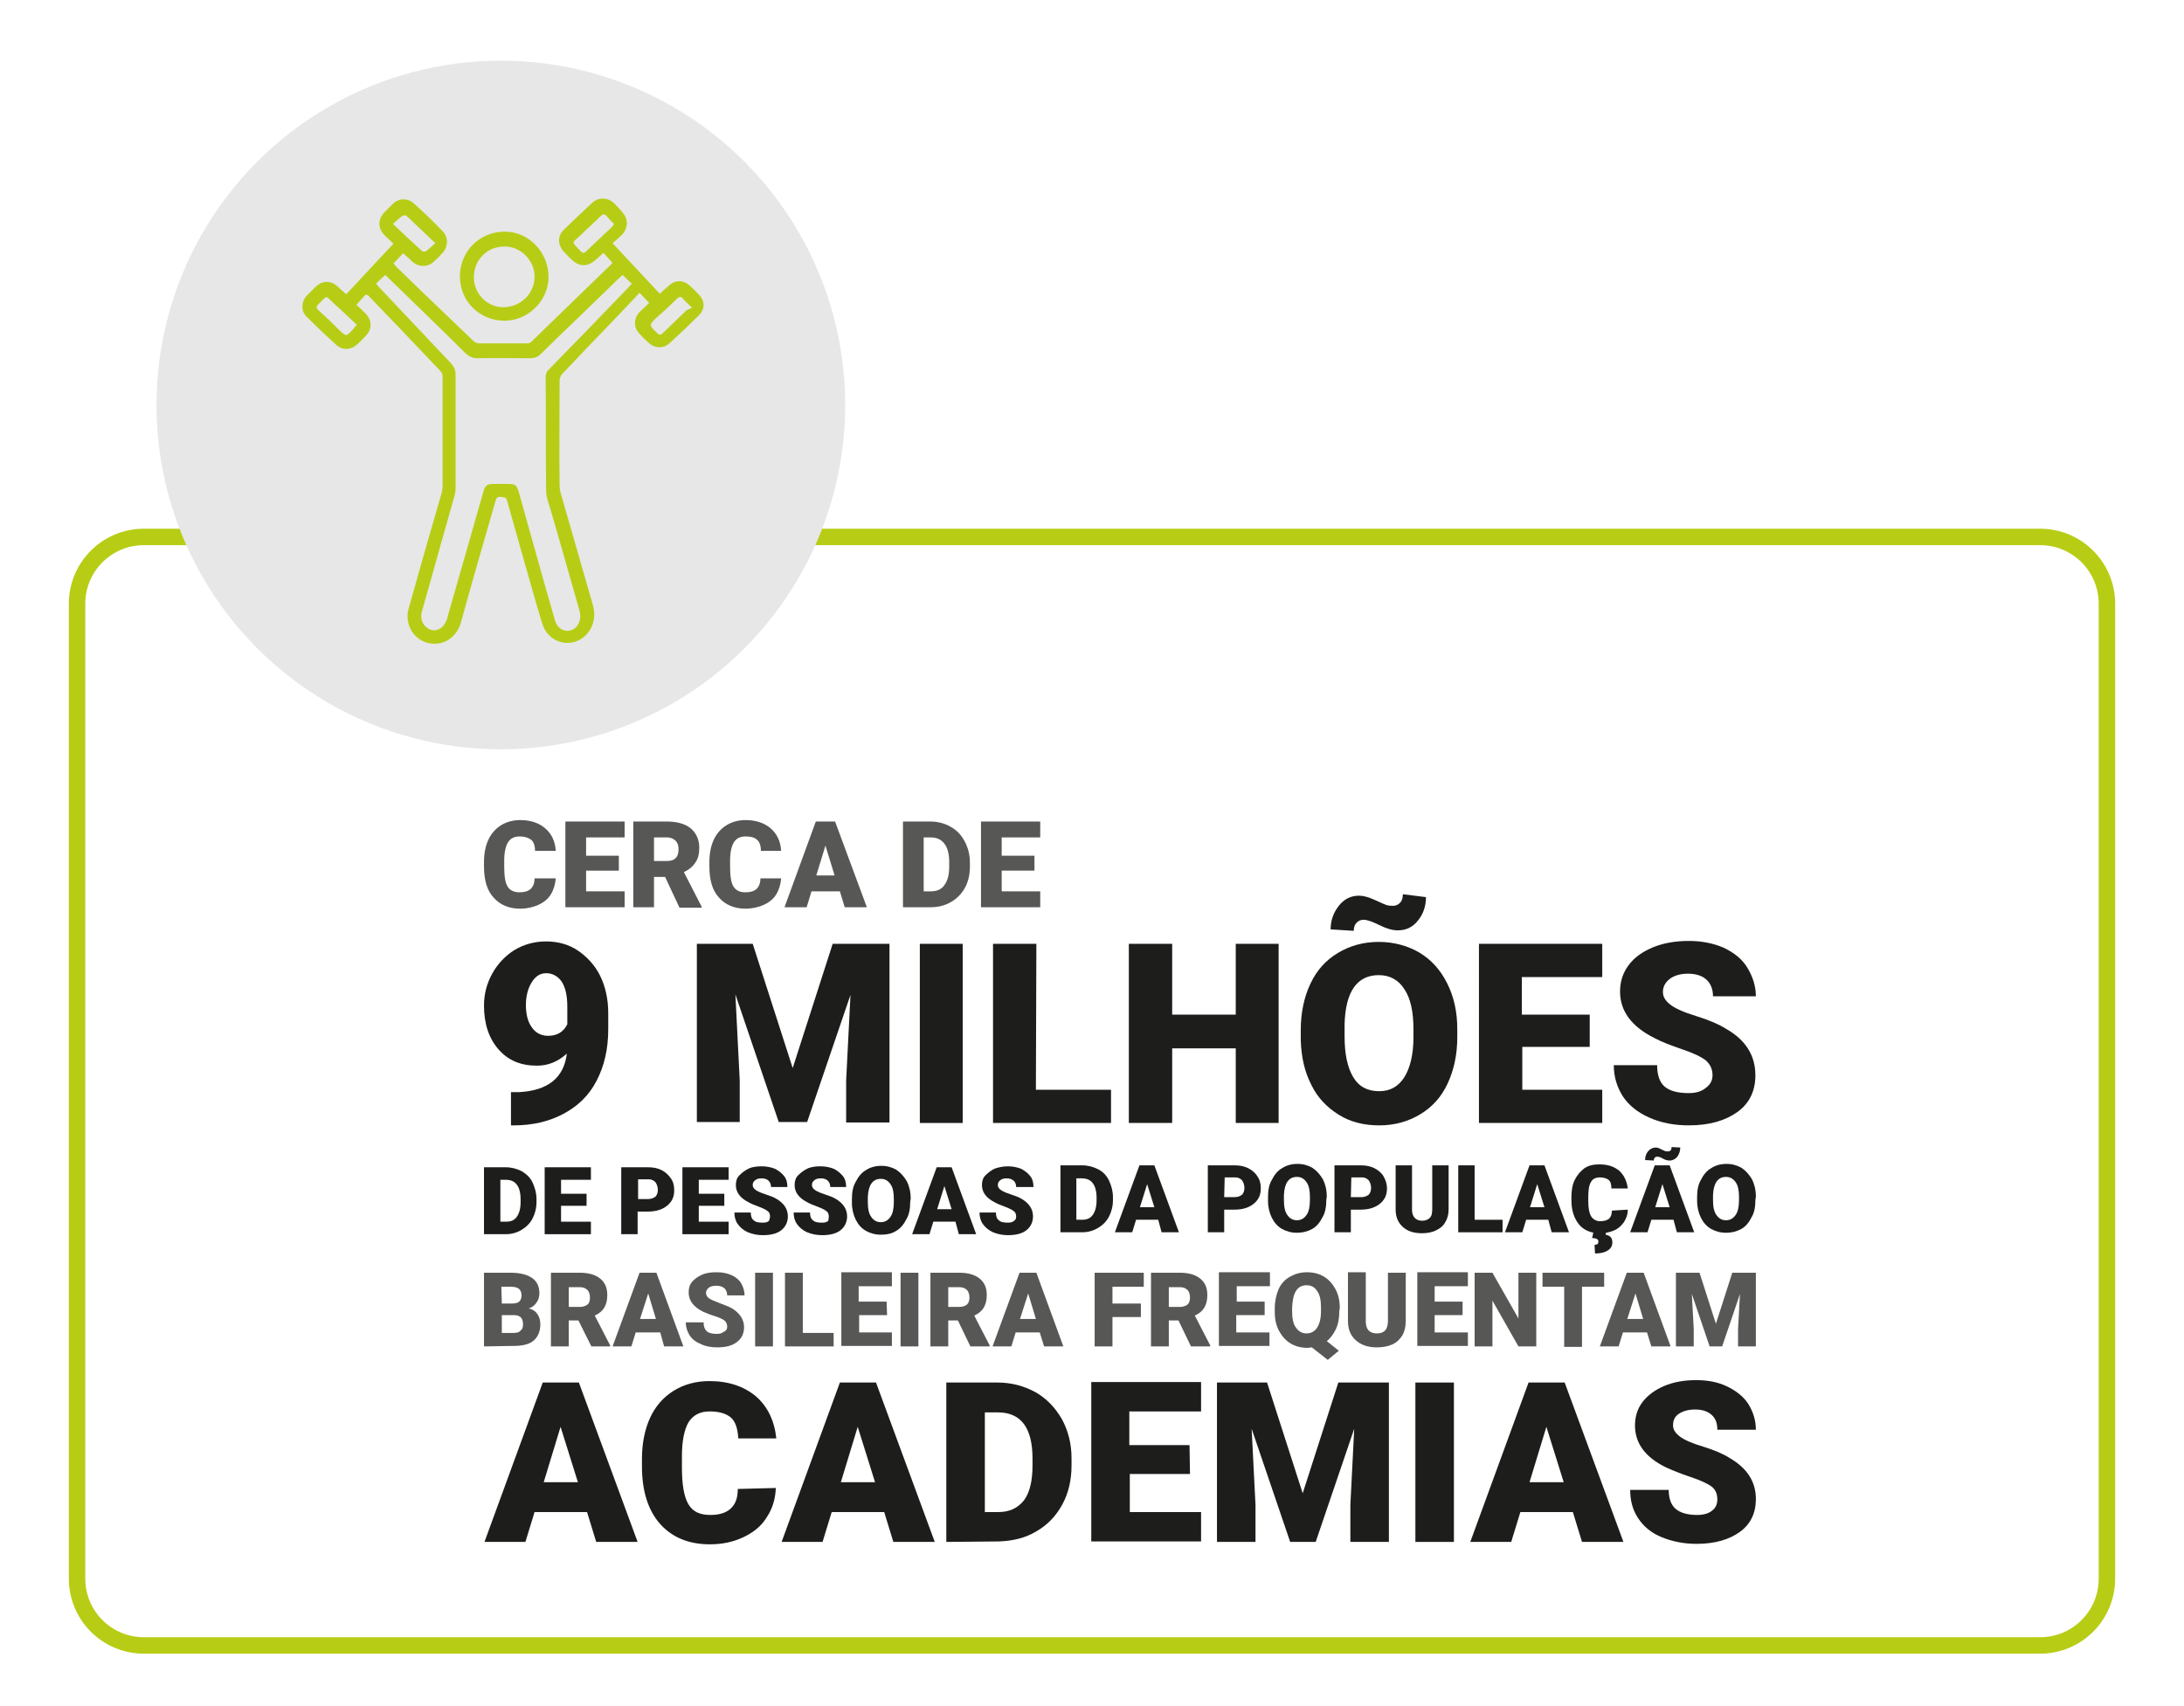 <?xml version="1.0" encoding="UTF-8"?>
<!-- Generator: Adobe Illustrator 28.1.0, SVG Export Plug-In . SVG Version: 6.00 Build 0)  -->
<svg xmlns="http://www.w3.org/2000/svg" xmlns:xlink="http://www.w3.org/1999/xlink" version="1.1" id="Camada_1" x="0px" y="0px" viewBox="0 0 453.5 354.3" style="enable-background:new 0 0 453.5 354.3;" xml:space="preserve">
<style type="text/css">
	.st0{fill:none;stroke:#B7CD15;stroke-width:3.416;stroke-miterlimit:10;}
	.st1{fill:#E7E7E7;}
	.st2{fill:#575756;}
	.st3{fill:#1D1D1B;}
	.st4{fill:#B7CD15;}
</style>
<g>
	<path class="st0" d="M423.6,341.7H29.9c-7.7,0-13.9-6.2-13.9-13.9V125.4c0-7.7,6.2-13.9,13.9-13.9h393.7c7.7,0,13.9,6.2,13.9,13.9   v202.4C437.5,335.5,431.3,341.7,423.6,341.7z"></path>
	<g>
		
			<image style="overflow:visible;enable-background:new    ;" width="216" height="216" transform="matrix(1 0 0 1 -4.228 -23.835)">
		</image>
	</g>
	<circle class="st1" cx="104" cy="84.1" r="71.5"></circle>
	<g>
		<g>
			<path class="st2" d="M115.4,182.4c-0.1,1.2-0.4,2.3-1,3.3s-1.5,1.7-2.6,2.2s-2.4,0.8-3.8,0.8c-2.3,0-4.2-0.8-5.5-2.3     c-1.4-1.5-2-3.7-2-6.5V179c0-1.7,0.3-3.3,0.9-4.6s1.5-2.3,2.6-3c1.1-0.7,2.5-1.1,4-1.1c2.2,0,3.9,0.6,5.2,1.7     c1.3,1.1,2.1,2.7,2.2,4.7h-4.3c0-1.1-0.3-1.9-0.8-2.3s-1.3-0.7-2.4-0.7c-1.1,0-1.9,0.4-2.4,1.2s-0.8,2.1-0.8,3.8v1.3     c0,1.9,0.2,3.3,0.7,4.1c0.5,0.8,1.3,1.2,2.5,1.2c1,0,1.7-0.2,2.3-0.7c0.5-0.5,0.8-1.2,0.8-2.2L115.4,182.4L115.4,182.4z"></path>
			<path class="st2" d="M128.5,180.8h-6.8v4.3h8v3.3h-12.3v-17.8h12.3v3.3h-8v3.8h6.8L128.5,180.8L128.5,180.8z"></path>
			<path class="st2" d="M138.1,182.1h-2.3v6.3h-4.3v-17.8h7c2.1,0,3.8,0.5,4.9,1.4s1.8,2.3,1.8,4c0,1.2-0.2,2.3-0.8,3.1     c-0.5,0.8-1.3,1.5-2.4,2l3.7,7.2v0.2h-4.6L138.1,182.1z M135.8,178.8h2.7c0.8,0,1.4-0.2,1.8-0.6s0.6-1,0.6-1.8s-0.2-1.4-0.6-1.8     s-1-0.7-1.8-0.7h-2.7L135.8,178.8L135.8,178.8z"></path>
			<path class="st2" d="M162.2,182.4c-0.1,1.2-0.4,2.3-1,3.3s-1.5,1.7-2.6,2.2s-2.4,0.8-3.8,0.8c-2.3,0-4.2-0.8-5.5-2.3     c-1.4-1.5-2-3.7-2-6.5V179c0-1.7,0.3-3.3,0.9-4.6s1.5-2.3,2.6-3c1.1-0.7,2.5-1.1,4-1.1c2.2,0,3.9,0.6,5.2,1.7     c1.3,1.1,2.1,2.7,2.2,4.7H158c0-1.1-0.3-1.9-0.8-2.3c-0.5-0.5-1.3-0.7-2.4-0.7c-1.1,0-1.9,0.4-2.4,1.2s-0.8,2.1-0.8,3.8v1.3     c0,1.9,0.2,3.3,0.7,4.1s1.3,1.2,2.5,1.2c1,0,1.7-0.2,2.3-0.7c0.5-0.5,0.8-1.2,0.8-2.2L162.2,182.4L162.2,182.4z"></path>
			<path class="st2" d="M174.4,185.1h-5.9l-1,3.3h-4.6l6.5-17.8h4l6.6,17.8h-4.6L174.4,185.1z M169.5,181.8h3.8l-1.9-6.2     L169.5,181.8z"></path>
			<path class="st2" d="M187.5,188.4v-17.8h5.7c1.6,0,3,0.4,4.2,1.1c1.3,0.7,2.2,1.7,2.9,3c0.7,1.3,1.1,2.8,1.1,4.4v0.8     c0,1.6-0.3,3.1-1,4.4s-1.7,2.3-2.9,3s-2.6,1.1-4.2,1.1H187.5z M191.8,173.9v11.2h1.5c1.2,0,2.2-0.4,2.8-1.3c0.7-0.9,1-2.2,1-3.9     v-0.8c0-1.7-0.3-3-1-3.9s-1.6-1.3-2.9-1.3H191.8z"></path>
			<path class="st2" d="M214.8,180.8H208v4.3h8v3.3h-12.3v-17.8H216v3.3h-8v3.8h6.8V180.8z"></path>
		</g>
		<g>
			<path class="st3" d="M117.7,218.8c-1.9,1.7-3.9,2.5-6.2,2.5c-3.4,0-6-1.1-8-3.4c-2-2.3-3-5.3-3-9.1c0-2.4,0.6-4.6,1.7-6.6     s2.7-3.7,4.6-4.9c2-1.2,4.2-1.8,6.6-1.8c2.4,0,4.7,0.6,6.6,1.9s3.5,3,4.6,5.2s1.7,4.9,1.7,7.8v3.3c0,4.1-0.8,7.6-2.4,10.7     s-3.9,5.3-6.9,6.9s-6.4,2.4-10.4,2.4h-0.5v-6.9l1.6,0C113.8,226.5,117.1,223.8,117.7,218.8z M113.8,215.1c1.9,0,3.2-0.8,4-2.4     v-3.6c0-2.4-0.4-4.1-1.2-5.3c-0.8-1.1-1.9-1.7-3.2-1.7c-1.2,0-2.2,0.6-3,1.9c-0.8,1.3-1.2,2.9-1.2,4.7c0,1.9,0.4,3.5,1.2,4.6     C111.2,214.5,112.4,215.1,113.8,215.1z"></path>
			<path class="st3" d="M156.3,196l8.3,25.8l8.3-25.8h11.8v37.1h-9v-8.7l0.9-17.8l-9,26.4h-5.9l-9-26.5l0.9,17.8v8.7h-8.9V196H156.3     z"></path>
			<path class="st3" d="M199.9,233.2H191V196h8.9V233.2z"></path>
			<path class="st3" d="M215.1,226.3h15.6v6.9h-24.5V196h9L215.1,226.3L215.1,226.3z"></path>
			<path class="st3" d="M265.5,233.2h-8.9v-15.5h-13.2v15.5h-9V196h9v14.7h13.2V196h8.9V233.2z"></path>
			<path class="st3" d="M302.6,215.4c0,3.6-0.7,6.8-2,9.6s-3.2,4.9-5.7,6.4c-2.5,1.5-5.3,2.3-8.5,2.3s-6-0.7-8.4-2.2     s-4.4-3.5-5.7-6.2c-1.4-2.7-2.1-5.8-2.2-9.3v-2.1c0-3.6,0.7-6.9,2-9.6c1.3-2.8,3.2-4.9,5.7-6.4s5.3-2.3,8.5-2.3     c3.1,0,6,0.8,8.4,2.2c2.5,1.5,4.4,3.6,5.8,6.4s2.1,5.9,2.1,9.5L302.6,215.4L302.6,215.4z M296.1,186.3c0,1.9-0.6,3.6-1.7,4.9     c-1.1,1.4-2.5,2-4.2,2c-1.1,0-2.4-0.4-3.8-1.1c-1.4-0.7-2.5-1.1-3.3-1.1c-0.5,0-1,0.2-1.4,0.6s-0.6,1-0.6,1.7l-4.8-0.3     c0-1.9,0.6-3.5,1.7-4.9s2.5-2.1,4.2-2.1c0.9,0,2,0.3,3.3,0.9s2.2,1,2.6,1.1c0.4,0.1,0.8,0.1,1.2,0.1c0.5,0,1-0.2,1.4-0.6     c0.4-0.4,0.6-1,0.6-1.8L296.1,186.3z M293.5,213.8c0-3.7-0.6-6.5-1.9-8.4c-1.2-1.9-3-2.9-5.3-2.9c-4.5,0-6.9,3.4-7.1,10.1l0,2.7     c0,3.6,0.6,6.4,1.8,8.4s3,2.9,5.4,2.9c2.3,0,4-1,5.2-2.9c1.2-1.9,1.9-4.7,1.9-8.3L293.5,213.8L293.5,213.8z"></path>
			<path class="st3" d="M330.2,217.4h-14.1v8.9h16.6v6.9h-25.6V196h25.6v6.9h-16.7v7.8h14.1V217.4z"></path>
			<path class="st3" d="M355.6,223.3c0-1.3-0.5-2.3-1.4-3.1c-0.9-0.7-2.5-1.5-4.9-2.3c-2.3-0.8-4.2-1.5-5.7-2.3     c-4.8-2.4-7.2-5.6-7.2-9.7c0-2.1,0.6-3.9,1.8-5.5c1.2-1.6,2.9-2.8,5.1-3.7c2.2-0.9,4.7-1.3,7.4-1.3c2.7,0,5.1,0.5,7.2,1.4     c2.1,1,3.8,2.3,4.9,4.1s1.8,3.8,1.8,6h-8.9c0-1.5-0.5-2.7-1.4-3.5c-0.9-0.8-2.2-1.2-3.8-1.2c-1.6,0-2.9,0.4-3.8,1.1     c-0.9,0.7-1.4,1.6-1.4,2.7c0,1,0.5,1.8,1.5,2.6c1,0.8,2.8,1.6,5.4,2.4c2.6,0.8,4.7,1.7,6.3,2.7c4,2.3,6,5.5,6,9.6     c0,3.2-1.2,5.8-3.7,7.6s-5.8,2.8-10.1,2.8c-3,0-5.7-0.5-8.2-1.6s-4.3-2.6-5.5-4.4c-1.2-1.9-1.9-4-1.9-6.5h9c0,2,0.5,3.5,1.5,4.4     c1,0.9,2.7,1.4,5,1.4c1.5,0,2.6-0.3,3.5-1C355.1,225.3,355.6,224.4,355.6,223.3z"></path>
		</g>
		<g>
			<g>
				<path class="st3" d="M100.5,256.3v-13.9h4.5c1.2,0,2.3,0.3,3.3,0.8c1,0.6,1.8,1.3,2.3,2.4s0.8,2.2,0.8,3.4v0.6      c0,1.3-0.3,2.4-0.8,3.4c-0.5,1-1.3,1.8-2.3,2.4c-1,0.6-2.1,0.9-3.3,0.9L100.5,256.3L100.5,256.3z M103.9,245v8.7h1.2      c1,0,1.7-0.3,2.2-1c0.5-0.7,0.8-1.7,0.8-3V249c0-1.3-0.3-2.4-0.8-3c-0.5-0.7-1.3-1-2.3-1H103.9z"></path>
				<path class="st3" d="M121.8,250.4h-5.3v3.3h6.2v2.6h-9.6v-13.9h9.6v2.6h-6.2v2.9h5.3L121.8,250.4L121.8,250.4z"></path>
				<path class="st3" d="M132.4,251.6v4.7H129v-13.9h5.6c1.1,0,2,0.2,2.8,0.6c0.8,0.4,1.4,1,1.9,1.7s0.7,1.5,0.7,2.5      c0,1.4-0.5,2.4-1.5,3.2s-2.3,1.2-4,1.2H132.4z M132.4,249h2.2c0.6,0,1.1-0.2,1.5-0.5c0.3-0.3,0.5-0.8,0.5-1.4      c0-0.6-0.2-1.2-0.5-1.6c-0.4-0.4-0.8-0.6-1.4-0.6h-2.2V249z"></path>
				<path class="st3" d="M150.4,250.4h-5.3v3.3h6.2v2.6h-9.6v-13.9h9.6v2.6h-6.2v2.9h5.3L150.4,250.4L150.4,250.4z"></path>
				<path class="st3" d="M159.9,252.6c0-0.5-0.2-0.9-0.5-1.1c-0.4-0.3-1-0.6-1.8-0.9s-1.6-0.6-2.1-0.9c-1.8-0.9-2.7-2.1-2.7-3.6      c0-0.8,0.2-1.5,0.7-2s1.1-1,1.9-1.4s1.8-0.5,2.8-0.5c1,0,1.9,0.2,2.7,0.5c0.8,0.4,1.4,0.9,1.9,1.5s0.7,1.4,0.7,2.3h-3.4      c0-0.6-0.2-1-0.5-1.3s-0.8-0.5-1.4-0.5c-0.6,0-1.1,0.1-1.4,0.4c-0.4,0.3-0.5,0.6-0.5,1c0,0.4,0.2,0.7,0.6,1s1.1,0.6,2,0.9      s1.8,0.6,2.4,1c1.5,0.9,2.3,2.1,2.3,3.6c0,1.2-0.5,2.2-1.4,2.9c-0.9,0.7-2.2,1-3.8,1c-1.1,0-2.1-0.2-3.1-0.6      c-0.9-0.4-1.6-1-2.1-1.7c-0.5-0.7-0.7-1.5-0.7-2.4h3.4c0,0.8,0.2,1.3,0.6,1.6c0.4,0.4,1,0.5,1.9,0.5c0.6,0,1-0.1,1.3-0.4      C159.7,253.3,159.9,253,159.9,252.6z"></path>
				<path class="st3" d="M172.1,252.6c0-0.5-0.2-0.9-0.5-1.1c-0.4-0.3-1-0.6-1.8-0.9s-1.6-0.6-2.1-0.9c-1.8-0.9-2.7-2.1-2.7-3.6      c0-0.8,0.2-1.5,0.7-2s1.1-1,1.9-1.4s1.8-0.5,2.8-0.5c1,0,1.9,0.2,2.7,0.5c0.8,0.4,1.4,0.9,1.9,1.5s0.7,1.4,0.7,2.3h-3.3      c0-0.6-0.2-1-0.5-1.3s-0.8-0.5-1.4-0.5c-0.6,0-1.1,0.1-1.4,0.4c-0.4,0.3-0.5,0.6-0.5,1c0,0.4,0.2,0.7,0.6,1s1.1,0.6,2,0.9      s1.8,0.6,2.4,1c1.5,0.9,2.3,2.1,2.3,3.6c0,1.2-0.5,2.2-1.4,2.9c-0.9,0.7-2.2,1-3.8,1c-1.1,0-2.1-0.2-3.1-0.6      c-0.9-0.4-1.6-1-2.1-1.7c-0.5-0.7-0.7-1.5-0.7-2.4h3.4c0,0.8,0.2,1.3,0.6,1.6c0.4,0.4,1,0.5,1.9,0.5c0.6,0,1-0.1,1.3-0.4      C172,253.3,172.1,253,172.1,252.6z"></path>
				<path class="st3" d="M189,249.6c0,1.4-0.2,2.6-0.8,3.6c-0.5,1-1.2,1.9-2.1,2.4c-0.9,0.6-2,0.8-3.2,0.8s-2.2-0.3-3.1-0.8      c-0.9-0.5-1.6-1.3-2.1-2.3c-0.5-1-0.8-2.2-0.8-3.5V249c0-1.4,0.2-2.6,0.8-3.6c0.5-1,1.2-1.9,2.1-2.4c0.9-0.6,2-0.9,3.2-0.9      c1.2,0,2.2,0.3,3.1,0.8c0.9,0.6,1.6,1.4,2.2,2.4c0.5,1,0.8,2.2,0.8,3.6L189,249.6L189,249.6z M185.6,249c0-1.4-0.2-2.4-0.7-3.1      s-1.1-1.1-2-1.1c-1.7,0-2.6,1.3-2.7,3.8l0,1c0,1.4,0.2,2.4,0.7,3.1s1.1,1.1,2,1.1c0.9,0,1.5-0.4,2-1.1s0.7-1.8,0.7-3.1      L185.6,249L185.6,249z"></path>
				<path class="st3" d="M198.4,253.7h-4.6l-0.8,2.6h-3.6l5.1-13.9h3.1l5.1,13.9h-3.6L198.4,253.7z M194.6,251.1h3l-1.5-4.8      L194.6,251.1z"></path>
				<path class="st3" d="M211,252.6c0-0.5-0.2-0.9-0.5-1.1c-0.4-0.3-1-0.6-1.8-0.9s-1.6-0.6-2.1-0.9c-1.8-0.9-2.7-2.1-2.7-3.6      c0-0.8,0.2-1.5,0.7-2s1.1-1,1.9-1.4c0.8-0.3,1.8-0.5,2.8-0.5c1,0,1.9,0.2,2.7,0.5c0.8,0.4,1.4,0.9,1.9,1.5s0.7,1.4,0.7,2.3H211      c0-0.6-0.2-1-0.5-1.3c-0.4-0.3-0.8-0.5-1.4-0.5c-0.6,0-1.1,0.1-1.4,0.4c-0.4,0.3-0.5,0.6-0.5,1c0,0.4,0.2,0.7,0.6,1      s1.1,0.6,2,0.9s1.8,0.6,2.4,1c1.5,0.9,2.3,2.1,2.3,3.6c0,1.2-0.5,2.2-1.4,2.9c-0.9,0.7-2.2,1-3.8,1c-1.1,0-2.1-0.2-3.1-0.6      c-0.9-0.4-1.6-1-2.1-1.7s-0.7-1.5-0.7-2.4h3.4c0,0.8,0.2,1.3,0.6,1.6c0.4,0.4,1,0.5,1.9,0.5c0.5,0,1-0.1,1.3-0.4      C210.9,253.3,211,253,211,252.6z"></path>
			</g>
			<g>
				<path class="st3" d="M220.2,255.9V242h4.5c1.2,0,2.3,0.3,3.3,0.8s1.8,1.3,2.3,2.4s0.8,2.2,0.8,3.4v0.6c0,1.3-0.3,2.4-0.8,3.4      c-0.5,1-1.3,1.8-2.3,2.4c-1,0.6-2.1,0.9-3.3,0.9L220.2,255.9L220.2,255.9z M223.5,244.6v8.7h1.2c1,0,1.7-0.3,2.2-1      c0.5-0.7,0.8-1.7,0.8-3v-0.6c0-1.3-0.3-2.4-0.8-3c-0.5-0.7-1.3-1-2.3-1H223.5z"></path>
				<path class="st3" d="M240.5,253.3h-4.6l-0.8,2.6h-3.6l5.1-13.9h3.1l5.1,13.9h-3.6L240.5,253.3z M236.7,250.7h3l-1.5-4.8      L236.7,250.7z"></path>
				<path class="st3" d="M254.2,251.2v4.7h-3.4V242h5.6c1.1,0,2,0.2,2.8,0.6c0.8,0.4,1.5,1,1.9,1.7c0.5,0.7,0.7,1.5,0.7,2.5      c0,1.4-0.5,2.4-1.5,3.2s-2.3,1.2-4,1.2L254.2,251.2L254.2,251.2z M254.2,248.6h2.2c0.6,0,1.1-0.2,1.5-0.5      c0.3-0.3,0.5-0.8,0.5-1.4c0-0.6-0.2-1.2-0.5-1.6c-0.4-0.4-0.8-0.6-1.4-0.6h-2.2L254.2,248.6L254.2,248.6z"></path>
				<path class="st3" d="M275.4,249.2c0,1.4-0.2,2.6-0.8,3.6c-0.5,1-1.2,1.9-2.1,2.4s-2,0.8-3.2,0.8s-2.2-0.3-3.1-0.8      c-0.9-0.5-1.6-1.3-2.1-2.3c-0.5-1-0.8-2.2-0.8-3.5v-0.8c0-1.4,0.2-2.6,0.8-3.6c0.5-1,1.2-1.9,2.1-2.4c0.9-0.6,2-0.9,3.2-0.9      c1.2,0,2.2,0.3,3.1,0.8c0.9,0.6,1.6,1.4,2.2,2.4c0.5,1,0.8,2.2,0.8,3.6L275.4,249.2L275.4,249.2z M272,248.6      c0-1.4-0.2-2.4-0.7-3.1s-1.1-1.1-2-1.1c-1.7,0-2.6,1.3-2.7,3.8l0,1c0,1.4,0.2,2.4,0.7,3.1c0.5,0.7,1.1,1.1,2,1.1      c0.9,0,1.5-0.4,2-1.1s0.7-1.8,0.7-3.1L272,248.6L272,248.6z"></path>
				<path class="st3" d="M280.5,251.2v4.7h-3.4V242h5.5c1.1,0,2,0.2,2.8,0.6c0.8,0.4,1.5,1,1.9,1.7s0.7,1.5,0.7,2.5      c0,1.4-0.5,2.4-1.5,3.2s-2.3,1.2-4,1.2L280.5,251.2L280.5,251.2z M280.5,248.6h2.2c0.6,0,1.1-0.2,1.5-0.5      c0.3-0.3,0.5-0.8,0.5-1.4c0-0.6-0.2-1.2-0.5-1.6c-0.4-0.4-0.8-0.6-1.4-0.6h-2.2L280.5,248.6L280.5,248.6z"></path>
				<path class="st3" d="M300.8,242v9.1c0,1-0.2,1.9-0.7,2.7c-0.4,0.8-1.1,1.3-1.9,1.7c-0.8,0.4-1.8,0.6-2.9,0.6c-1.7,0-3-0.4-4-1.3      s-1.5-2.1-1.5-3.6V242h3.4v9.2c0,1.5,0.8,2.3,2.1,2.3c0.7,0,1.2-0.2,1.6-0.6s0.5-1,0.5-1.9V242L300.8,242L300.8,242z"></path>
				<path class="st3" d="M306.2,253.3h5.8v2.6h-9.2V242h3.4V253.3z"></path>
				<path class="st3" d="M321.5,253.3h-4.6l-0.8,2.6h-3.6l5.1-13.9h3.1l5.1,13.9h-3.6L321.5,253.3z M317.7,250.7h3l-1.5-4.8      L317.7,250.7z"></path>
				<path class="st3" d="M338,251.2c0,1-0.3,1.8-0.8,2.6c-0.5,0.7-1.1,1.3-2,1.7c-0.9,0.4-1.9,0.6-3,0.6c-1.8,0-3.3-0.6-4.3-1.8      c-1-1.2-1.6-2.9-1.6-5v-0.7c0-1.4,0.2-2.6,0.7-3.6s1.2-1.8,2-2.4c0.9-0.6,1.9-0.8,3.1-0.8c1.7,0,3,0.4,4.1,1.3      c1,0.9,1.6,2.1,1.8,3.7h-3.4c0-0.9-0.2-1.5-0.6-1.8s-1-0.5-1.8-0.5c-0.8,0-1.5,0.3-1.8,0.9c-0.4,0.6-0.6,1.6-0.6,3v1      c0,1.5,0.2,2.5,0.6,3.2c0.4,0.6,1,1,1.9,1c0.8,0,1.4-0.2,1.8-0.5c0.4-0.4,0.6-0.9,0.6-1.7L338,251.2L338,251.2z M333.5,255.8      l-0.1,0.6c1,0.2,1.4,0.7,1.4,1.6c0,0.7-0.3,1.3-1,1.7c-0.6,0.4-1.5,0.6-2.6,0.6l-0.1-1.8c0.6,0,0.8-0.2,0.8-0.7      c0-0.2-0.1-0.4-0.3-0.5c-0.2-0.1-0.5-0.2-1-0.2l0.3-1.4L333.5,255.8L333.5,255.8z"></path>
				<path class="st3" d="M347.5,253.3h-4.6l-0.8,2.6h-3.6l5.1-13.9h3.1l5.1,13.9h-3.6L347.5,253.3z M348.9,238.3      c0,0.7-0.2,1.3-0.6,1.9c-0.4,0.5-1,0.8-1.6,0.8c-0.4,0-0.9-0.1-1.4-0.4c-0.5-0.3-0.9-0.4-1.2-0.4c-0.2,0-0.4,0.1-0.5,0.2      c-0.1,0.1-0.2,0.4-0.2,0.6l-1.8-0.1c0-0.7,0.2-1.3,0.6-1.8c0.4-0.5,1-0.8,1.6-0.8c0.3,0,0.7,0.1,1.2,0.4c0.5,0.2,0.8,0.4,1,0.4      s0.3,0,0.4,0c0.2,0,0.4-0.1,0.5-0.2c0.1-0.1,0.2-0.4,0.2-0.7L348.9,238.3z M343.7,250.7h3l-1.5-4.8L343.7,250.7z"></path>
				<path class="st3" d="M364.5,249.2c0,1.4-0.2,2.6-0.8,3.6c-0.5,1-1.2,1.9-2.1,2.4s-2,0.8-3.2,0.8s-2.2-0.3-3.1-0.8      c-0.9-0.5-1.6-1.3-2.1-2.3c-0.5-1-0.8-2.2-0.8-3.5v-0.8c0-1.4,0.2-2.6,0.8-3.6c0.5-1,1.2-1.9,2.1-2.4c0.9-0.6,2-0.9,3.2-0.9      c1.2,0,2.2,0.3,3.1,0.8c0.9,0.6,1.6,1.4,2.2,2.4c0.5,1,0.8,2.2,0.8,3.6L364.5,249.2L364.5,249.2z M361.1,248.6      c0-1.4-0.2-2.4-0.7-3.1s-1.1-1.1-2-1.1c-1.7,0-2.6,1.3-2.7,3.8l0,1c0,1.4,0.2,2.4,0.7,3.1c0.5,0.7,1.1,1.1,2,1.1      c0.9,0,1.5-0.4,2-1.1s0.7-1.8,0.7-3.1L361.1,248.6L361.1,248.6z"></path>
			</g>
		</g>
		<g>
			<g>
				<path class="st2" d="M100.5,279.6v-15.3h5.5c2,0,3.5,0.4,4.5,1.1s1.5,1.8,1.5,3.1c0,0.8-0.2,1.5-0.6,2c-0.4,0.6-0.9,1-1.6,1.2      c0.8,0.2,1.4,0.6,1.8,1.2c0.4,0.6,0.6,1.3,0.6,2.1c0,1.5-0.5,2.6-1.4,3.4c-0.9,0.8-2.4,1.1-4.2,1.1L100.5,279.6L100.5,279.6z       M104.2,270.7h1.9c0.8,0,1.4-0.1,1.7-0.4s0.5-0.7,0.5-1.3c0-0.6-0.2-1.1-0.6-1.4c-0.4-0.3-1-0.4-1.8-0.4h-1.8L104.2,270.7      L104.2,270.7z M104.2,273.1v3.7h2.4c0.7,0,1.2-0.1,1.5-0.5c0.4-0.3,0.5-0.7,0.5-1.3c0-1.3-0.6-1.9-1.9-1.9H104.2z"></path>
				<path class="st2" d="M120.1,274.2h-2v5.4h-3.7v-15.3h6c1.8,0,3.2,0.4,4.2,1.2c1,0.8,1.5,1.9,1.5,3.4c0,1.1-0.2,1.9-0.6,2.6      s-1.1,1.3-2,1.7l3.2,6.2v0.2h-3.9L120.1,274.2z M118.1,271.4h2.3c0.7,0,1.2-0.2,1.6-0.5s0.5-0.9,0.5-1.5s-0.2-1.2-0.5-1.5      c-0.4-0.4-0.9-0.6-1.6-0.6h-2.3L118.1,271.4L118.1,271.4z"></path>
				<path class="st2" d="M137.1,276.7h-5.1l-0.9,2.9h-3.9l5.6-15.3h3.5l5.6,15.3h-4L137.1,276.7z M132.9,273.9h3.3l-1.6-5.3      L132.9,273.9z"></path>
				<path class="st2" d="M151,275.5c0-0.5-0.2-1-0.6-1.3c-0.4-0.3-1.1-0.6-2-0.9c-1-0.3-1.7-0.6-2.4-0.9c-2-1-3-2.3-3-4      c0-0.9,0.2-1.6,0.7-2.2s1.2-1.1,2.1-1.5c0.9-0.4,1.9-0.5,3.1-0.5c1.1,0,2.1,0.2,3,0.6c0.9,0.4,1.6,1,2,1.7s0.7,1.5,0.7,2.5H151      c0-0.6-0.2-1.1-0.6-1.5c-0.4-0.3-0.9-0.5-1.6-0.5c-0.7,0-1.2,0.1-1.6,0.4s-0.6,0.7-0.6,1.1c0,0.4,0.2,0.8,0.6,1.1s1.2,0.6,2.2,1      s1.9,0.7,2.6,1.1c1.6,1,2.5,2.3,2.5,3.9c0,1.3-0.5,2.4-1.5,3.1c-1,0.8-2.4,1.1-4.1,1.1c-1.2,0-2.4-0.2-3.4-0.7      c-1-0.4-1.8-1-2.3-1.8c-0.5-0.8-0.8-1.7-0.8-2.7h3.7c0,0.8,0.2,1.4,0.6,1.8c0.4,0.4,1.1,0.6,2.1,0.6c0.6,0,1.1-0.1,1.4-0.4      C150.8,276.4,151,276,151,275.5z"></path>
				<path class="st2" d="M160.5,279.6h-3.7v-15.3h3.7V279.6z"></path>
				<path class="st2" d="M166.7,276.8h6.4v2.8H163v-15.3h3.7L166.7,276.8L166.7,276.8z"></path>
				<path class="st2" d="M184.2,273.1h-5.8v3.6h6.8v2.8h-10.5v-15.3h10.5v2.9h-6.9v3.2h5.8L184.2,273.1L184.2,273.1z"></path>
				<path class="st2" d="M190.7,279.6H187v-15.3h3.7V279.6z"></path>
				<path class="st2" d="M198.9,274.2h-2v5.4h-3.7v-15.3h6c1.8,0,3.2,0.4,4.2,1.2c1,0.8,1.5,1.9,1.5,3.4c0,1.1-0.2,1.9-0.6,2.6      s-1.1,1.3-2,1.7l3.2,6.2v0.2h-4L198.9,274.2z M196.9,271.4h2.3c0.7,0,1.2-0.2,1.6-0.5c0.4-0.4,0.5-0.9,0.5-1.5s-0.2-1.2-0.5-1.5      c-0.4-0.4-0.9-0.6-1.6-0.6h-2.3L196.9,271.4L196.9,271.4z"></path>
				<path class="st2" d="M215.9,276.7h-5l-0.9,2.9h-3.9l5.6-15.3h3.5l5.6,15.3h-4L215.9,276.7z M211.8,273.9h3.3l-1.6-5.3      L211.8,273.9z"></path>
			</g>
			<g>
				<path class="st2" d="M236.9,273.5h-5.9v6.1h-3.7v-15.3h10.2v2.9h-6.5v3.5h5.9V273.5z"></path>
				<path class="st2" d="M244.7,274.2h-2v5.4H239v-15.3h6c1.8,0,3.2,0.4,4.2,1.2c1,0.8,1.5,1.9,1.5,3.4c0,1.1-0.2,1.9-0.6,2.6      s-1.1,1.3-2,1.7l3.2,6.2v0.2h-4L244.7,274.2z M242.7,271.4h2.3c0.7,0,1.2-0.2,1.6-0.5c0.4-0.4,0.5-0.9,0.5-1.5s-0.2-1.2-0.5-1.5      c-0.4-0.4-0.9-0.6-1.6-0.6h-2.3L242.7,271.4L242.7,271.4z"></path>
				<path class="st2" d="M262.5,273.1h-5.8v3.6h6.9v2.8h-10.5v-15.3h10.6v2.9h-6.9v3.2h5.8V273.1z"></path>
				<path class="st2" d="M278.1,272.3c0,1.4-0.2,2.6-0.7,3.7c-0.5,1-1.1,1.9-1.9,2.5l2.5,2l-2.3,1.9l-3.3-2.6      c-0.3,0-0.6,0.1-0.9,0.1c-1.3,0-2.5-0.3-3.5-0.9s-1.8-1.5-2.4-2.6c-0.6-1.1-0.9-2.4-0.9-3.9v-0.8c0-1.5,0.3-2.8,0.8-4      c0.5-1.1,1.3-2,2.4-2.6s2.2-0.9,3.5-0.9c1.3,0,2.5,0.3,3.5,0.9c1,0.6,1.8,1.5,2.4,2.6s0.9,2.4,0.9,3.9L278.1,272.3L278.1,272.3z       M274.3,271.6c0-1.5-0.2-2.7-0.8-3.5c-0.5-0.8-1.2-1.2-2.2-1.2c-1,0-1.7,0.4-2.2,1.2c-0.5,0.8-0.7,1.9-0.8,3.4v0.7      c0,1.5,0.2,2.7,0.8,3.5s1.2,1.2,2.2,1.2c0.9,0,1.7-0.4,2.2-1.2s0.8-1.9,0.8-3.4V271.6z"></path>
				<path class="st2" d="M291.9,264.3v10c0,1.1-0.2,2.1-0.7,3c-0.5,0.8-1.2,1.5-2.1,1.9c-0.9,0.4-2,0.6-3.2,0.6      c-1.9,0-3.3-0.5-4.4-1.5s-1.6-2.3-1.6-4v-10.1h3.7v10.2c0,1.7,0.8,2.5,2.3,2.5c0.8,0,1.3-0.2,1.7-0.6s0.6-1.1,0.6-2v-10      L291.9,264.3L291.9,264.3z"></path>
				<path class="st2" d="M303.7,273.1h-5.8v3.6h6.9v2.8h-10.5v-15.3h10.5v2.9h-6.9v3.2h5.8V273.1z"></path>
				<path class="st2" d="M319,279.6h-3.7l-5.4-9.5v9.5h-3.7v-15.3h3.7l5.4,9.5v-9.5h3.7L319,279.6L319,279.6z"></path>
				<path class="st2" d="M333.1,267.2h-4.6v12.5h-3.7v-12.5h-4.5v-2.9h12.8L333.1,267.2L333.1,267.2z"></path>
				<path class="st2" d="M342,276.7h-5l-0.9,2.9h-3.9l5.6-15.3h3.5l5.6,15.3h-4L342,276.7z M337.9,273.9h3.3l-1.6-5.3L337.9,273.9z"></path>
				<path class="st2" d="M352.9,264.3l3.4,10.6l3.4-10.6h4.9v15.3h-3.7V276l0.4-7.3l-3.7,10.9H355l-3.7-10.9l0.4,7.3v3.6H348v-15.3      H352.9z"></path>
			</g>
		</g>
		<g>
			<path class="st3" d="M121.9,314H111l-1.9,6.2h-8.5l12.1-33.1h7.5l12.2,33.1h-8.6L121.9,314z M112.9,307.8h7.1l-3.6-11.5     L112.9,307.8z"></path>
			<path class="st3" d="M161.1,309c-0.1,2.3-0.7,4.3-1.9,6.1c-1.1,1.8-2.7,3.1-4.8,4.1s-4.4,1.5-7,1.5c-4.3,0-7.8-1.4-10.3-4.2     s-3.8-6.8-3.8-12v-1.6c0-3.2,0.6-6.1,1.7-8.5c1.1-2.4,2.8-4.3,4.9-5.6c2.1-1.3,4.6-2,7.4-2c4,0,7.2,1.1,9.7,3.2     c2.4,2.1,3.8,5,4.2,8.7h-7.9c-0.1-2-0.6-3.5-1.5-4.3s-2.4-1.3-4.4-1.3c-2,0-3.4,0.7-4.4,2.2c-0.9,1.5-1.4,3.9-1.4,7.1v2.3     c0,3.5,0.4,6,1.3,7.6s2.4,2.3,4.6,2.3c1.8,0,3.2-0.4,4.2-1.3c1-0.9,1.5-2.2,1.5-4.1L161.1,309L161.1,309z"></path>
			<path class="st3" d="M183.6,314h-10.9l-1.9,6.2h-8.5l12.1-33.1h7.5l12.2,33.1h-8.6L183.6,314z M174.6,307.8h7.1l-3.6-11.5     L174.6,307.8z"></path>
			<path class="st3" d="M196.5,320.2v-33.1h10.6c2.9,0,5.5,0.7,7.9,2c2.3,1.3,4.1,3.2,5.5,5.6c1.3,2.4,2,5.1,2,8.1v1.5     c0,3-0.6,5.7-1.9,8.1c-1.3,2.4-3.1,4.3-5.4,5.6c-2.3,1.4-4.9,2-7.8,2.1L196.5,320.2L196.5,320.2z M204.5,293.3V314h2.8     c2.3,0,4-0.8,5.3-2.4c1.2-1.6,1.8-4,1.8-7.3v-1.4c0-3.2-0.6-5.6-1.8-7.2s-3-2.4-5.4-2.4H204.5z"></path>
			<path class="st3" d="M247.1,306.1h-12.5v7.9h14.8v6.1h-22.8v-33.1h22.8v6.1h-14.9v7h12.5L247.1,306.1L247.1,306.1z"></path>
			<path class="st3" d="M263.1,287.1l7.4,23l7.4-23h10.5v33.1h-8v-7.7l0.8-15.8l-8,23.5h-5.3l-8-23.5l0.8,15.8v7.7h-8v-33.1H263.1z"></path>
			<path class="st3" d="M301.9,320.2h-8v-33.1h8V320.2z"></path>
			<path class="st3" d="M326.6,314h-10.9l-1.9,6.2h-8.5l12.1-33.1h7.5l12.2,33.1h-8.6L326.6,314z M317.6,307.8h7.1l-3.6-11.5     L317.6,307.8z"></path>
			<path class="st3" d="M356.6,311.4c0-1.2-0.4-2.1-1.2-2.7c-0.8-0.6-2.3-1.3-4.4-2c-2.1-0.7-3.8-1.4-5.1-2c-4.3-2.1-6.4-5-6.4-8.7     c0-1.8,0.5-3.5,1.6-4.9s2.6-2.5,4.5-3.3s4.1-1.2,6.6-1.2c2.4,0,4.5,0.4,6.4,1.3c1.9,0.9,3.4,2.1,4.4,3.6c1,1.6,1.6,3.4,1.6,5.4     h-8c0-1.4-0.4-2.4-1.2-3.1c-0.8-0.7-1.9-1.1-3.4-1.1c-1.4,0-2.5,0.3-3.4,0.9s-1.2,1.4-1.2,2.4c0,0.9,0.5,1.6,1.4,2.3     c0.9,0.7,2.5,1.4,4.8,2.1c2.3,0.7,4.2,1.5,5.6,2.4c3.6,2.1,5.4,4.9,5.4,8.5c0,2.9-1.1,5.2-3.3,6.8s-5.2,2.5-9,2.5     c-2.7,0-5.1-0.5-7.3-1.4s-3.8-2.3-4.9-4s-1.6-3.6-1.6-5.8h8c0,1.8,0.5,3.1,1.4,3.9c0.9,0.8,2.4,1.3,4.5,1.3     c1.3,0,2.4-0.3,3.1-0.9C356.2,313.2,356.6,312.4,356.6,311.4z"></path>
		</g>
	</g>
	<g>
		<path class="st4" d="M76,61.1c-0.6,0.7-1.3,1.4-2,2.2c0.7,0.6,1.3,1.2,1.9,1.8c1.4,1.4,1.4,3.3,0,4.7c-0.6,0.6-1.1,1.2-1.7,1.7    c-1.3,1.2-3.1,1.3-4.4,0.1c-2.1-1.9-4.1-3.8-6.1-5.8c-1.2-1.1-1.2-3-0.1-4.3c0.7-0.7,1.4-1.4,2.1-2.1c1.4-1.2,3-1.1,4.3,0    c0.6,0.6,1.2,1.1,1.9,1.7c3.3-3.5,6.5-7,9.8-10.5c-0.6-0.6-1.1-1-1.7-1.6c-1.6-1.5-1.6-3.5-0.1-5c0.6-0.6,1.1-1.1,1.7-1.7    c1.3-1.2,3.1-1.2,4.4,0c2,1.8,4,3.7,5.9,5.7c1.2,1.2,1.2,3.1,0.1,4.4c-0.6,0.7-1.3,1.4-2,2c-1.2,1.1-3,1.1-4.3,0    c-0.6-0.6-1.3-1.2-2-1.8c-0.7,0.7-1.3,1.4-2,2.1c0.2,0.2,0.4,0.5,0.6,0.7c5.3,5.2,10.7,10.3,16,15.4c0.3,0.3,0.8,0.5,1.2,0.5    c3.3,0,6.6,0,9.9,0c0.4,0,0.8-0.1,1-0.4c5.5-5.3,11-10.7,16.5-16c0.1-0.1,0.1-0.2,0.3-0.3c-0.6-0.7-1.3-1.4-1.9-2.1    c-0.6,0.6-1.2,1.1-1.8,1.6c-1.5,1.3-3.2,1.3-4.7-0.1c-0.6-0.5-1.1-1.1-1.7-1.7c-1.3-1.4-1.4-3.3,0-4.6c1.9-1.9,4-3.8,6-5.7    c1.3-1.1,3.2-1,4.4,0.2c0.7,0.7,1.3,1.3,1.9,2.1c1.1,1.3,1,3.2-0.3,4.5c-0.6,0.6-1.2,1.1-1.9,1.7c3.3,3.5,6.5,7,9.8,10.5    c0.7-0.6,1.3-1.2,1.9-1.7c1.3-1.2,2.9-1.2,4.2-0.1c0.8,0.7,1.6,1.5,2.3,2.3c1,1.2,0.9,2.8-0.2,3.9c-2,2-4.1,4-6.2,5.9    c-1.2,1.1-3,1.1-4.3-0.1c-0.7-0.6-1.4-1.3-2-2c-1.2-1.3-1.1-3.2,0.2-4.5c0.6-0.6,1.2-1.1,1.9-1.8c-0.7-0.7-1.3-1.4-2-2.1    c-1.7,1.8-3.4,3.6-5.1,5.4c-3.7,3.8-7.4,7.7-11,11.5c-0.3,0.3-0.5,0.9-0.5,1.3c0,7.3-0.1,14.5,0,21.8c0,1,0.3,1.9,0.6,2.9    c2.1,7.3,4.2,14.6,6.3,21.9c0.8,2.8-0.1,5.5-2.3,7c-3,2-7.1,0.6-8.2-3.1c-1.2-3.9-2.3-7.8-3.4-11.7c-1.3-4.6-2.6-9.2-3.9-13.8    c-0.2-0.9-0.8-0.7-1.3-0.8c-0.6-0.1-0.9,0.1-1.1,0.8c-2.4,8.4-4.9,16.9-7.2,25.3c-0.9,3.1-3.7,5-6.9,4.2c-3.1-0.8-4.9-4.1-3.9-7.3    c2.2-7.9,4.5-15.9,6.8-23.8c0.1-0.5,0.2-1,0.2-1.5c0-7.5,0-15.1,0-22.6c0-0.4-0.1-0.9-0.4-1.2c-5-5.3-10-10.5-15.1-15.8    C76.3,61.4,76.2,61.3,76,61.1z M129.3,57.1c-0.2,0.2-0.5,0.4-0.7,0.6c-5.4,5.3-10.9,10.5-16.3,15.8c-0.7,0.7-1.4,0.9-2.3,0.9    c-3.6,0-7.2-0.1-10.8,0c-1,0-1.7-0.3-2.5-1c-4.5-4.5-9.1-8.9-13.7-13.4c-1-1-2.1-2-3-2.9c-0.7,0.6-1.3,1.2-1.9,1.8    c0.1,0.1,0.2,0.2,0.3,0.4c5.1,5.4,10.2,10.8,15.3,16.2c0.6,0.7,0.9,1.4,0.9,2.3c0,7.9,0,15.7,0,23.6c0,0.5-0.1,1-0.2,1.5    c-1.3,4.7-2.7,9.4-4,14.2c-0.9,3.3-1.9,6.6-2.8,9.9c-0.5,1.7,0.4,3.3,1.9,3.8c1.4,0.4,2.7-0.5,3.3-2.2c0.1-0.1,0.1-0.3,0.1-0.4    c2.5-8.7,5-17.4,7.5-26.2c0.3-1.1,0.8-1.5,1.9-1.5c1.1,0,2.2,0,3.3,0c1.4,0,1.7,0.3,2.1,1.6c1.7,6.1,3.4,12.1,5.1,18.2    c0.8,2.8,1.6,5.6,2.4,8.4c0.4,1.5,1.5,2.4,2.8,2.3c1.4-0.1,2.4-1.3,2.5-2.9c0-0.5-0.1-1-0.2-1.4c-2-6.9-3.9-13.8-5.9-20.6    c-0.4-1.4-1-2.8-1-4.3c-0.1-7.8,0-15.6-0.1-23.3c0-0.8,0.2-1.4,0.8-1.9c5.4-5.5,10.7-11,16.1-16.6c0.3-0.3,0.6-0.7,1-1.1    C130.5,58.3,129.9,57.7,129.3,57.1z M127.5,46.6c-0.1-0.2-0.2-0.4-0.4-0.5c-0.4-0.4-0.8-0.8-1.1-1.2c-0.5-0.5-0.8-0.5-1.3,0    c-1.3,1.3-2.8,2.6-4.1,3.9c-2,1.9-2,1.2,0,3.4c0.4,0.4,0.7,0.4,1.1,0c1.8-1.7,3.6-3.4,5.4-5.1C127.2,46.9,127.3,46.8,127.5,46.6z     M143.7,63.9c-0.8-0.8-1.4-1.3-1.9-1.9c-0.4-0.5-0.8-0.4-1.2,0c-1.3,1.3-2.7,2.6-4.1,3.8c-1.8,1.7-1.8,1.7,0,3.4    c0.4,0.4,0.7,0.4,1.1,0c1.7-1.6,3.3-3.2,5-4.8C143,64.2,143.3,64.1,143.7,63.9z M74.1,67.5c-0.2-0.2-0.4-0.5-0.6-0.6    c-1.4-1.3-2.7-2.6-4.1-3.8c-1.9-1.8-1.3-1.9-3.3,0.1c-0.5,0.5-0.4,0.8,0.1,1.3c1.5,1.3,2.9,2.7,4.3,4.1c1.4,1.3,1.4,1.3,2.7-0.1    C73.5,68.1,73.7,67.8,74.1,67.5z M81.6,46.5c2.2,2.1,4.1,3.9,6,5.6c0.2,0.2,0.6,0.2,0.8,0.1c0.7-0.5,1.3-1.1,2-1.7    c-2.1-2-4.1-3.9-6-5.7c-0.1-0.1-0.6-0.1-0.8,0C82.9,45.3,82.3,45.9,81.6,46.5z"></path>
		<path class="st4" d="M104.6,66.6c-5.2-0.1-9.2-4.2-9.1-9.4c0.1-5.2,4.3-9.2,9.5-9.1c4.9,0.1,9,4.4,8.9,9.6    C113.8,62.6,109.5,66.7,104.6,66.6z M98.4,57.4c-0.1,3.5,2.7,6.4,6.1,6.4c3.5,0,6.4-2.7,6.5-6.2c0.1-3.4-2.8-6.4-6.1-6.4    C101.3,51.1,98.5,53.8,98.4,57.4z"></path>
	</g>
</g>
</svg>
